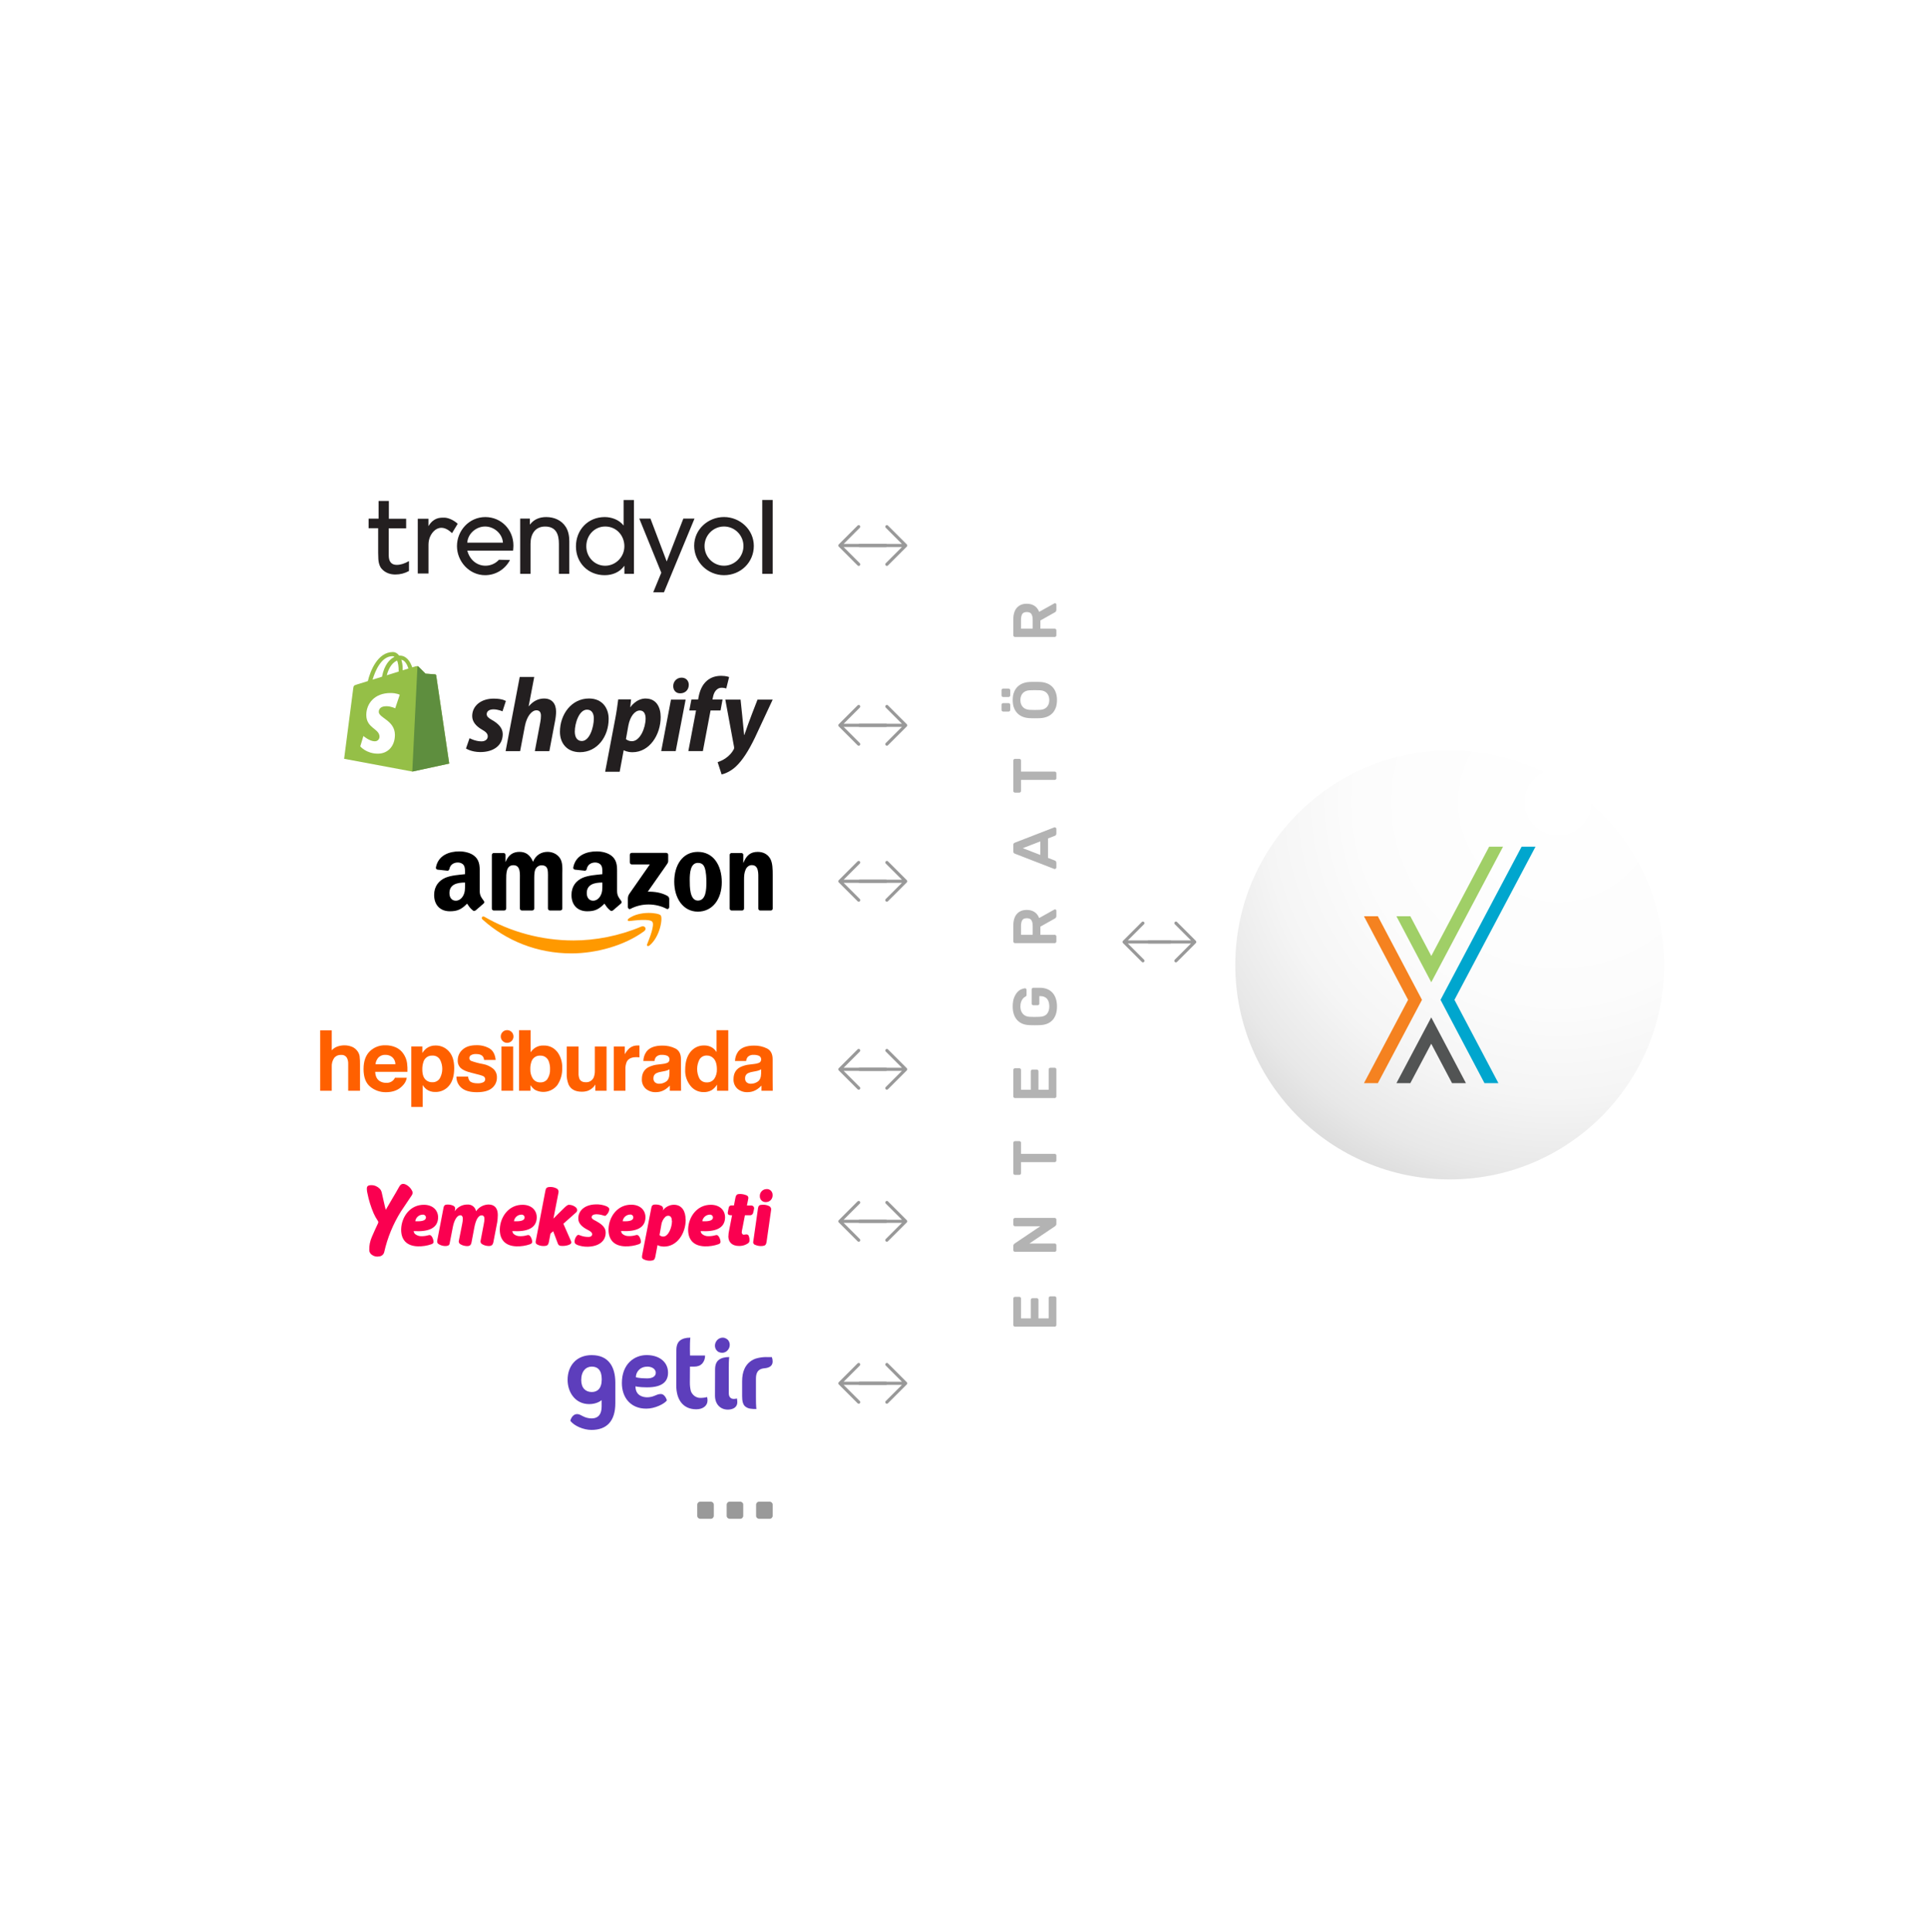 <?xml version="1.0" encoding="UTF-8"?>
<svg xmlns="http://www.w3.org/2000/svg" width="500" height="501" viewBox="0 0 500 501" fill="none">
  <g filter="url(#filter0_d_2611_114)">
    <path d="M250.048 476.148C374.823 476.148 475.973 374.998 475.973 250.223C475.973 125.448 374.823 24.298 250.048 24.298C125.273 24.298 24.123 125.448 24.123 250.223C24.123 374.998 125.273 476.148 250.048 476.148Z" fill="white"></path>
  </g>
  <path d="M375.973 306.571C407.093 306.571 432.321 281.343 432.321 250.223C432.321 219.103 407.093 193.875 375.973 193.875C344.853 193.875 319.625 219.103 319.625 250.223C319.625 281.343 344.853 306.571 375.973 306.571Z" fill="url(#paint0_radial_2611_114)"></path>
  <path d="M375.973 306.571C407.093 306.571 432.321 281.343 432.321 250.223C432.321 219.103 407.093 193.875 375.973 193.875C344.853 193.875 319.625 219.103 319.625 250.223C319.625 281.343 344.853 306.571 375.973 306.571Z" stroke="white" stroke-width="1.46" stroke-miterlimit="10"></path>
  <path d="M133.062 142.791H121.196C121.746 145.016 123.549 146.699 125.901 146.699C127.225 146.699 128.525 146.133 129.394 145.152L132.265 145.215C130.997 147.616 128.589 149.155 125.798 149.155C121.723 149.155 118.509 145.614 118.509 141.611C118.509 137.608 121.659 134.083 125.853 134.083C130.048 134.083 133.15 137.424 133.15 141.459C133.142 141.89 133.11 142.369 133.062 142.791ZM125.805 136.531C123.485 136.531 121.332 138.365 121.18 140.726H130.431C130.287 138.381 128.142 136.531 125.805 136.531ZM144.944 148.796V141.013C144.944 138.589 144.219 136.539 141.364 136.539C138.732 136.539 137.584 138.581 137.584 140.997V148.804H134.904V134.474H137.416V135.997H137.464C138.501 134.625 140 134.083 141.659 134.083C143.7 134.083 145.614 134.888 146.731 136.643C147.416 137.727 147.64 139.043 147.64 140.319V148.804H144.952L144.944 148.796ZM161.93 148.796V146.755H161.882C160.694 148.413 158.804 149.155 156.81 149.155C152.512 149.155 149.362 145.957 149.362 141.691C149.362 137.424 152.472 134.083 156.81 134.083C158.612 134.083 160.526 134.769 161.675 136.228H161.723V129.665H164.402V148.804H161.93V148.796ZM156.962 136.531C154.123 136.531 152.049 138.852 152.049 141.659C152.049 144.466 154.203 146.707 156.938 146.707C159.673 146.707 161.922 144.434 161.922 141.659C161.922 138.884 159.88 136.531 156.954 136.531H156.962ZM172.193 153.581H169.41L171.499 148.509L165.79 134.474H168.684L172.903 145.598L177.217 134.474H180.112L172.193 153.581ZM187.759 149.155C183.541 149.155 180.024 145.766 180.024 141.523C180.024 137.281 183.62 134.075 187.759 134.075C191.898 134.075 195.494 137.329 195.494 141.571C195.494 145.814 192.105 149.155 187.759 149.155ZM187.759 136.531C184.968 136.531 182.711 138.804 182.711 141.603C182.711 144.402 184.96 146.699 187.759 146.699C190.558 146.699 192.807 144.378 192.807 141.579C192.799 138.788 190.542 136.531 187.759 136.531ZM197.679 148.796V129.657H200.383V148.796H197.679ZM98.254 145.973C98.365 146.428 98.517 146.802 98.684 147.089C98.852 147.377 99.083 147.616 99.338 147.855C100.191 148.605 101.268 148.979 102.536 148.979C103.804 148.979 104.984 148.668 106.061 148.07V145.495C104.944 146.148 103.884 146.483 102.879 146.483C101.523 146.483 100.813 145.654 100.813 144.011V136.994H105.327V134.514H100.845V129.912H98.182V134.498H95.598V136.978H98.07V143.341C98.07 144.633 98.134 145.51 98.262 145.965L98.254 145.973ZM114.514 136.874C115.343 136.874 116.26 137.329 117.233 138.246L118.7 135.822C117.512 134.737 116.077 134.235 115.239 134.235H115.048C114.083 134.235 112.472 134.235 111.164 136.356L111.116 136.444V134.514H108.341V148.716H111.124V141.292C111.124 140.104 111.451 139.067 112.121 138.182C112.791 137.313 113.597 136.866 114.514 136.866V136.874Z" fill="#231F20"></path>
  <path d="M173.246 355.957C173.246 353.198 170.997 351.396 167.687 351.396C164.553 351.396 161.276 353.644 161.276 358.652C161.276 362.472 163.596 365.287 167.592 365.287C169.84 365.303 172.329 364.027 172.951 363.15C172.951 363.15 172.52 361.491 171.356 361.491C170.734 361.491 170.287 361.73 169.785 361.93C169.171 362.201 168.509 362.337 167.839 362.344C166.722 362.344 164.801 361.906 164.801 359.498C164.801 359.498 165.71 359.761 167.759 359.761C172.177 359.785 173.246 357.919 173.246 355.957ZM167.823 354.386C169.346 354.386 170.072 355.215 170.072 355.973C170.072 356.866 169.274 357.44 167.823 357.44C165.702 357.44 164.904 357.145 164.904 357.137C164.888 355.877 165.909 354.402 167.823 354.402V354.386Z" fill="#5D3EBC"></path>
  <path d="M181.603 362.496C180.08 362.496 179.298 361.22 179.147 360.662C178.979 359.96 178.9 359.242 178.908 358.517L178.931 354.386H180.04C180.933 354.386 181.611 354.123 182.113 353.597C182.616 353.022 182.879 352.273 182.847 351.507H178.947L178.923 349.681C178.923 349.091 178.923 348.628 178.939 348.27C178.955 347.911 178.963 347.632 178.979 347.416C178.995 347.201 179.019 347.002 179.035 346.874C177.847 346.874 176.962 347.129 176.34 347.632C175.718 348.134 175.407 348.963 175.407 350.136L175.383 359.274C175.383 363.006 177.169 365.455 180.582 365.455C182.265 365.455 183.485 364.545 183.485 363.174C183.485 362.871 183.453 362.576 183.381 362.281C182.807 362.432 182.209 362.504 181.619 362.496H181.603Z" fill="#5D3EBC"></path>
  <path d="M190.247 362.759C189.49 362.759 189.003 362.217 189.003 361.308V354.713C189.003 354.123 189.003 353.66 189.019 353.301C189.035 352.942 189.043 352.663 189.059 352.448C189.075 352.233 189.099 352.033 189.115 351.906C187.911 351.906 187.01 352.161 186.38 352.663C185.75 353.166 185.447 353.995 185.447 355.167L185.423 361.882C185.423 364.282 186.97 365.614 188.915 365.534C190.143 365.478 191.212 364.912 191.212 363.62C191.212 363.293 191.18 362.966 191.116 362.647C190.837 362.727 190.55 362.767 190.255 362.767L190.247 362.759Z" fill="#5D3EBC"></path>
  <path d="M198.756 351.906C198.006 351.906 197.265 351.993 196.531 352.161C194.968 352.488 193.66 353.564 193.038 355.04C192.663 355.869 192.464 356.922 192.464 358.222V361.993C192.464 363.15 192.608 364.234 193.317 364.761C194.075 365.351 194.976 365.383 196.156 365.383C196.14 365.263 196.116 364.928 196.1 364.705C196.085 364.482 196.061 364.21 196.061 363.852C196.061 363.493 196.045 363.022 196.045 362.44V357.6C196.045 356.451 196.228 354.992 198.246 354.816C199.378 354.721 200.375 354.282 200.375 353.062C200.375 352.671 200.303 352.281 200.167 351.914H198.748L198.756 351.906Z" fill="#5D3EBC"></path>
  <path d="M153.493 351.403C149.362 351.403 147.201 354.29 147.201 357.807C147.201 361.052 149.187 364.107 152.799 364.107C154.665 364.107 155.758 363.309 156.029 363.078V364.705C156.029 366.571 155.295 367.815 153.413 367.815C152.648 367.815 151.89 367.623 151.212 367.273C150.654 367.009 150.239 366.698 149.689 366.698C148.293 366.698 147.903 368.429 147.903 368.445C148.955 369.8 151.364 370.805 153.389 370.805C157.376 370.805 159.577 368.493 159.577 363.883V358.493C159.561 354.29 157.695 351.411 153.485 351.411L153.493 351.403ZM153.469 360.973C151.922 360.973 150.734 360 150.734 357.863C150.734 355.582 151.946 354.386 153.469 354.386C154.992 354.386 156.053 355.295 156.053 357.687C156.053 360.127 154.872 360.973 153.469 360.973Z" fill="#5D3EBC"></path>
  <path d="M186.356 350.59C186.635 350.726 186.938 350.797 187.249 350.797C187.982 350.797 188.557 350.455 188.979 349.761C189.155 349.45 189.242 349.107 189.25 348.748C189.25 348.413 189.171 348.086 189.011 347.791C188.852 347.496 188.596 347.257 188.293 347.113C188.03 346.954 187.735 346.874 187.424 346.874C187.073 346.874 186.738 346.978 186.435 347.153C186.116 347.344 185.861 347.616 185.686 347.943C185.51 348.254 185.415 348.596 185.415 348.955C185.415 349.625 185.766 350.255 186.348 350.59H186.356Z" fill="#5D3EBC"></path>
  <path fill-rule="evenodd" clip-rule="evenodd" d="M174.242 316.611C174.242 315.941 174.035 315.263 173.301 315.263C173.03 315.263 172.775 315.367 172.56 315.534C171.954 316.124 171.571 316.906 171.483 317.751L171.037 320.279C171.188 320.423 171.372 320.534 171.579 320.606C171.723 320.646 171.866 320.662 172.01 320.662C173.349 320.662 174.274 318.286 174.274 316.587L174.242 316.619V316.611ZM177.831 316.252C177.831 319.833 175.614 323.262 172.185 323.262C171.818 323.262 171.459 323.206 171.108 323.118C170.917 323.062 170.742 322.991 170.566 322.887H170.518C170.518 322.887 169.968 325.774 169.968 325.798C169.777 326.739 169.514 326.842 168.796 326.914C168.174 326.97 167.544 326.858 166.978 326.587C166.611 326.412 166.396 326.22 166.523 325.55C166.523 325.55 168.9 313.246 168.915 313.206C169.011 312.711 169.171 312.464 169.601 312.376C169.888 312.345 170.175 312.345 170.455 312.376C170.877 312.416 171.292 312.552 171.659 312.775C171.922 312.991 172.034 313.341 171.946 313.668L171.898 313.916C172.201 313.485 172.6 313.126 173.062 312.871C173.581 312.576 174.171 312.416 174.769 312.416C176.898 312.416 177.807 314.179 177.799 316.228H177.831V316.252ZM157.177 315.128C157.52 314.849 157.783 314.466 157.919 314.043C158.086 313.501 158.094 313.214 157.265 312.791C156.364 312.432 155.391 312.265 154.418 312.321C151.659 312.4 149.849 313.955 149.984 316.164C150.048 317.392 151.164 318.278 152.337 318.876C153.23 319.322 153.541 319.617 153.565 320.016C153.589 320.415 153.293 320.758 152.6 320.758C151.858 320.766 151.124 320.63 150.439 320.351C149.952 320.112 149.745 320.247 149.561 320.494C149.266 320.845 149.075 321.276 149.019 321.739C148.971 322.281 149.083 322.536 149.681 322.823C150.558 323.158 151.499 323.317 152.44 323.294C155.295 323.23 157.209 321.818 157.065 319.426C156.994 318.118 155.726 317.257 154.514 316.595C153.772 316.26 153.437 315.981 153.437 315.654C153.437 315.176 153.86 314.912 154.569 314.88C155.136 314.88 155.694 314.96 156.236 315.12L156.388 315.168C156.93 315.343 156.978 315.311 157.201 315.168L157.185 315.152L157.177 315.128ZM194.211 320.55C194.115 320.231 193.796 320.04 193.469 320.104C193.254 320.104 192.807 320.263 192.624 320.104C192.464 319.968 192.368 319.777 192.36 319.561C192.392 319.195 192.456 318.836 192.544 318.477L193.19 315.128H194.665C195 315.072 195.263 314.817 195.327 314.482C195.431 314.115 195.51 313.74 195.574 313.357C195.574 313.15 195.494 312.951 195.343 312.807C195.191 312.664 194.992 312.592 194.793 312.6H193.708C193.708 312.6 194.051 310.909 194.051 310.853C194.107 310.67 194.091 310.479 194.003 310.303C193.915 310.136 193.756 310.008 193.573 309.952C193.038 309.729 192.456 309.617 191.874 309.617C191.172 309.617 190.885 309.785 190.702 310.702L190.343 312.584H189.657C189.338 312.584 189.059 312.807 188.995 313.126C188.947 313.413 188.852 313.82 188.772 314.258C188.724 314.53 188.628 315.088 189.426 315.128H189.849L189.107 318.979C188.971 319.554 188.9 320.144 188.892 320.726C188.955 322.153 189.849 323.102 191.723 323.102C192.345 323.102 192.967 322.967 193.525 322.68C194.266 322.313 194.346 322.137 194.378 321.595C194.394 321.228 194.33 320.861 194.195 320.526L194.211 320.55ZM199.474 312.759C198.955 312.504 198.373 312.384 197.799 312.408C196.906 312.408 196.723 312.64 196.587 313.262L195.359 321.89C195.295 322.089 195.319 322.305 195.423 322.48C195.526 322.656 195.694 322.791 195.893 322.831C196.475 323.078 197.105 323.174 197.735 323.102C198.365 323.022 198.676 322.911 198.812 321.962L199.968 313.836C200.08 313.397 199.864 312.943 199.458 312.751L199.474 312.759ZM106.818 309.912C107.065 309.546 107.065 309.067 106.818 308.7C106.499 308.094 106.013 307.6 105.415 307.257C104.617 306.834 104.011 306.874 103.525 307.743C102.967 308.772 102.345 309.801 101.738 310.829L100.048 313.724C99.928 313.429 99.306 310.59 98.995 309.235C98.915 308.884 98.748 308.557 98.509 308.286C97.943 307.695 97.169 307.345 96.356 307.329C95.351 307.329 95.08 307.632 95.144 308.477C95.144 308.788 95.215 309.091 95.279 309.394C95.63 311.188 96.172 312.943 96.898 314.633C97.201 315.311 97.56 315.965 97.983 316.579C98.126 316.754 98.15 317.002 98.038 317.209C97.512 318.373 96.922 319.554 96.435 320.758C95.957 321.842 95.726 323.022 95.766 324.203C95.781 324.665 96.013 325.088 96.388 325.359C96.938 325.79 97.64 325.957 98.325 325.813C98.955 325.766 99.49 325.311 99.641 324.697C100.478 320.973 101.938 317.408 103.963 314.171C104.984 312.664 105.893 311.316 106.826 309.904L106.818 309.912ZM198.74 308.349C198.262 308.365 197.815 308.581 197.496 308.939C197.177 309.29 197.018 309.761 197.049 310.239C197.049 310.654 197.217 311.045 197.52 311.324C197.815 311.603 198.222 311.746 198.628 311.723C199.123 311.723 199.593 311.523 199.92 311.156C200.247 310.79 200.407 310.311 200.367 309.817C200.359 309.394 200.175 309.003 199.872 308.716C199.561 308.437 199.147 308.302 198.732 308.349H198.74ZM126.738 312.345C125.423 312.361 124.195 313.022 123.453 314.107C123.278 313.038 122.321 312.281 121.236 312.361C119.904 312.337 118.652 312.998 117.919 314.107C117.919 314.107 117.99 313.756 118.014 313.644C118.118 313.27 117.959 312.879 117.616 312.695C117.153 312.472 116.651 312.361 116.14 312.361C115.598 312.361 115.175 312.408 115.024 313.166L113.413 321.563C113.309 322.113 113.413 322.305 113.62 322.52C114.083 322.847 114.625 323.046 115.183 323.102C115.813 323.174 116.483 323.054 116.587 322.552L117.424 318.246C117.807 316.236 118.612 315.136 119.378 315.136C119.833 315.136 120.024 315.51 120.024 316.069C120.016 316.491 119.96 316.906 119.872 317.321L119.019 321.635C118.892 321.97 119.003 322.353 119.29 322.576C119.761 322.887 120.303 323.07 120.861 323.118C121.738 323.198 122.121 322.975 122.281 322.169L123.022 318.262C123.413 316.236 124.099 315.152 124.888 315.152C125.367 315.152 125.63 315.502 125.63 316.013C125.622 316.451 125.574 316.898 125.478 317.329L124.665 321.595C124.538 321.938 124.633 322.321 124.912 322.552C125.391 322.871 125.949 323.062 126.531 323.102C127.305 323.166 127.783 322.975 127.951 322.113L128.947 316.946C129.043 316.316 129.091 315.686 129.099 315.048C129.099 313.445 128.357 312.345 126.691 312.345H126.723H126.738ZM182.129 316.683C184.043 316.786 184.88 316.435 184.896 315.718C184.896 315.311 184.569 314.976 184.163 314.976C184.131 314.976 184.107 314.976 184.075 314.976C183.086 314.992 182.257 315.734 182.129 316.715V316.683ZM186.858 321.906C186.858 322.217 186.858 322.448 186.316 322.648C185.183 323.046 183.987 323.23 182.783 323.198C179.833 323.11 178.397 321.428 178.461 318.716C178.565 315.566 180.774 312.305 184.538 312.424C186.667 312.496 188.078 313.836 188.038 315.782C187.951 318.493 185.574 319.474 181.707 319.242C181.73 319.522 181.85 319.777 182.049 319.984C182.52 320.383 183.118 320.59 183.732 320.566C184.33 320.566 184.92 320.495 185.494 320.327C185.973 320.183 186.132 320.287 186.419 320.678C186.667 321.061 186.81 321.491 186.858 321.938V321.906ZM107.695 316.683C109.609 316.786 110.447 316.435 110.463 315.718C110.463 315.311 110.136 314.976 109.729 314.976C109.697 314.976 109.673 314.976 109.641 314.976C108.66 314.984 107.831 315.71 107.695 316.683ZM112.432 321.906C112.432 322.217 112.432 322.448 111.89 322.648C110.758 323.046 109.561 323.23 108.357 323.198C105.407 323.11 103.963 321.428 104.035 318.716C104.139 315.566 106.348 312.305 110.112 312.424C112.241 312.496 113.652 313.836 113.612 315.782C113.525 318.493 111.156 319.474 107.281 319.242C107.313 319.522 107.424 319.777 107.616 319.984C108.094 320.375 108.692 320.582 109.306 320.566C109.904 320.566 110.494 320.495 111.069 320.327C111.547 320.183 111.707 320.287 112.002 320.678C112.233 321.053 112.376 321.475 112.424 321.914L112.432 321.906ZM133.286 316.683C135.199 316.786 136.037 316.435 136.053 315.718C136.053 315.311 135.726 314.976 135.319 314.976C135.287 314.976 135.263 314.976 135.231 314.976C134.25 314.984 133.421 315.71 133.286 316.683ZM138.022 321.906C138.022 322.217 137.982 322.448 137.48 322.648C136.348 323.046 135.152 323.23 133.947 323.198C130.997 323.11 129.553 321.428 129.617 318.708C129.729 315.558 131.938 312.305 135.702 312.424C137.831 312.496 139.242 313.836 139.195 315.782C139.115 318.493 136.738 319.474 132.871 319.242C132.903 319.522 133.014 319.777 133.206 319.984C133.676 320.383 134.274 320.582 134.888 320.558C135.486 320.574 136.077 320.495 136.651 320.327C137.137 320.183 137.297 320.287 137.584 320.678C137.823 321.053 137.967 321.475 138.014 321.914L138.022 321.906ZM161.475 316.683C163.389 316.786 164.227 316.435 164.242 315.718C164.25 315.502 164.163 315.287 164.003 315.144C163.844 315 163.636 314.928 163.421 314.952C162.432 314.968 161.603 315.71 161.475 316.691V316.683ZM166.212 321.906C166.212 322.217 166.212 322.448 165.67 322.648C164.538 323.046 163.341 323.23 162.137 323.198C159.187 323.11 157.751 321.428 157.815 318.708C157.911 315.542 160.128 312.281 163.892 312.4C166.021 312.472 167.432 313.812 167.392 315.758C167.305 318.469 164.936 319.45 161.061 319.219C161.093 319.498 161.204 319.753 161.396 319.96C161.866 320.359 162.472 320.558 163.086 320.534C163.684 320.55 164.274 320.471 164.849 320.303C165.335 320.16 165.486 320.263 165.782 320.654C166.021 321.037 166.164 321.467 166.204 321.906H166.212ZM146.101 317.337C146.101 317.337 147.839 321.268 148.07 321.81C148.301 322.353 148.07 322.616 147.464 322.839C146.786 323.07 146.069 323.15 145.359 323.062C145.048 323.022 144.785 322.815 144.681 322.512L143.461 319.274L142.767 319.888L142.345 322.057C142.169 322.943 141.85 323.054 141.188 323.11C140.59 323.15 139.992 323.038 139.45 322.783C139.019 322.576 138.796 322.345 138.979 321.627L141.419 308.884C141.571 308.11 141.691 307.799 142.791 307.799C143.389 307.799 143.971 307.967 144.482 308.262C144.801 308.509 144.936 308.932 144.825 309.314C144.506 310.941 143.525 316.005 143.525 316.005C143.525 316.005 145.973 313.541 146.443 313.11C146.914 312.68 147.217 312.432 147.52 312.424C148.126 312.424 148.708 312.616 149.195 312.975C149.761 313.413 149.841 313.987 149.418 314.386L146.101 317.337Z" fill="#FA0050"></path>
  <path d="M91.268 271.436C91.834 271.675 92.329 272.066 92.688 272.56C92.983 272.951 93.182 273.405 93.262 273.884C93.349 274.618 93.381 275.359 93.365 276.101V282.847H90.303V275.862C90.327 275.343 90.215 274.833 89.992 274.362C89.689 273.804 89.075 273.493 88.445 273.565C87.751 273.525 87.081 273.82 86.651 274.362C86.204 275.032 85.989 275.83 86.037 276.635V282.855H83.038V267.193H86.037V272.361C86.419 271.938 86.89 271.611 87.424 271.412C88.038 271.181 88.684 271.069 89.338 271.077C90 271.069 90.654 271.197 91.26 271.444L91.268 271.436Z" fill="#FF6000"></path>
  <path d="M102.664 271.603C103.469 271.97 104.163 272.56 104.649 273.302C105.128 274.011 105.447 274.825 105.566 275.67C105.662 276.428 105.694 277.185 105.662 277.943H97.305C97.353 279.091 97.751 279.905 98.501 280.367C99.003 280.662 99.577 280.814 100.152 280.798C101.108 280.869 102.018 280.351 102.432 279.482H105.494C105.359 280.271 104.968 281.005 104.386 281.555C103.357 282.672 101.922 283.23 100.072 283.23C98.597 283.246 97.169 282.751 96.029 281.818C94.865 280.877 94.282 279.346 94.282 277.225C94.282 275.239 94.809 273.716 95.861 272.656C96.954 271.579 98.437 271.005 99.96 271.061C100.885 271.045 101.81 271.228 102.656 271.603H102.664ZM98.174 274.195C97.727 274.689 97.448 275.311 97.376 275.973H102.544C102.544 275.287 102.249 274.625 101.746 274.163C101.252 273.74 100.614 273.525 99.968 273.541C99.306 273.501 98.66 273.74 98.174 274.195Z" fill="#FF6000"></path>
  <path d="M116.388 272.608C117.321 273.597 117.791 275.048 117.791 276.962C117.791 278.98 117.337 280.527 116.419 281.579C115.542 282.624 114.242 283.206 112.887 283.166C112.065 283.198 111.268 282.959 110.598 282.48C110.215 282.169 109.88 281.795 109.625 281.372V287.05H106.659V271.364H109.53V273.062C109.809 272.616 110.159 272.217 110.566 271.882C111.252 271.364 112.097 271.093 112.959 271.117C114.258 271.093 115.51 271.635 116.388 272.6V272.608ZM114.091 274.761C113.676 274.075 112.911 273.676 112.105 273.74C111.085 273.684 110.159 274.322 109.841 275.287C109.609 275.957 109.498 276.659 109.522 277.369C109.522 278.7 109.88 279.641 110.598 280.176C111.037 280.495 111.563 280.662 112.105 280.646C112.871 280.686 113.604 280.319 114.035 279.681C114.904 278.158 114.92 276.3 114.091 274.753V274.761Z" fill="#FF6000"></path>
  <path d="M121.404 279.187C121.42 279.601 121.563 280 121.818 280.327C122.193 280.726 122.887 280.925 123.892 280.925C124.378 280.949 124.857 280.853 125.303 280.662C125.75 280.462 125.949 279.944 125.75 279.498C125.678 279.33 125.558 279.195 125.407 279.107C125.128 278.931 124.083 278.628 122.265 278.198C120.957 277.879 120.04 277.472 119.506 276.986C118.947 276.451 118.652 275.694 118.708 274.92C118.708 273.868 119.163 272.871 119.96 272.185C120.798 271.427 121.97 271.045 123.477 271.045C124.705 270.989 125.917 271.292 126.986 271.898C127.887 272.472 128.405 273.461 128.541 274.864H125.542C125.518 274.537 125.407 274.218 125.215 273.947C124.888 273.541 124.322 273.333 123.525 273.333C123.038 273.293 122.552 273.397 122.129 273.636C121.882 273.788 121.723 274.059 121.715 274.354C121.699 274.673 121.874 274.968 122.161 275.104C123.182 275.47 124.227 275.75 125.295 275.933C126.284 276.116 127.217 276.555 127.983 277.209C128.565 277.775 128.892 278.557 128.868 279.37C128.9 280.447 128.429 281.475 127.6 282.153C126.755 282.871 125.447 283.23 123.668 283.23C121.866 283.23 120.526 282.847 119.665 282.089C118.82 281.364 118.341 280.295 118.373 279.179H121.412L121.404 279.187Z" fill="#FF6000"></path>
  <path d="M130.048 271.372H133.086V282.847H130.048V271.372Z" fill="#FF6000"></path>
  <path d="M144.514 272.751C145.415 273.964 145.869 275.455 145.797 276.962C145.861 278.533 145.415 280.088 144.53 281.396C143.134 283.166 140.662 283.668 138.692 282.584C138.254 282.265 137.871 281.858 137.568 281.404V282.847H134.609V267.153H137.608V272.871C137.943 272.385 138.373 271.97 138.868 271.651C139.498 271.276 140.215 271.093 140.941 271.125C142.321 271.061 143.652 271.667 144.506 272.759L144.514 272.751ZM142.002 279.745C142.464 279.011 142.687 278.15 142.648 277.281C142.671 276.595 142.56 275.909 142.329 275.263C142.01 274.314 141.1 273.692 140.104 273.748C139.107 273.684 138.182 274.29 137.847 275.231C137.616 275.885 137.504 276.579 137.528 277.273C137.496 278.134 137.727 278.987 138.19 279.713C138.644 280.367 139.402 280.734 140.199 280.678C140.925 280.702 141.611 280.351 142.018 279.745H142.002Z" fill="#FF6000"></path>
  <path d="M150.04 271.372V278.285C150.016 278.788 150.096 279.29 150.271 279.761C150.542 280.343 151.077 280.638 151.874 280.638C152.767 280.718 153.605 280.215 153.971 279.394C154.187 278.828 154.282 278.222 154.266 277.616V271.372H157.305V282.847H154.386V281.228C154.386 281.228 154.29 281.372 154.179 281.547C154.067 281.722 153.931 281.874 153.78 282.01C153.389 282.384 152.927 282.679 152.424 282.871C151.93 283.03 151.412 283.11 150.885 283.102C149.187 283.102 148.046 282.488 147.464 281.268C147.089 280.319 146.914 279.306 146.97 278.293V271.38H150.048L150.04 271.372Z" fill="#FF6000"></path>
  <path d="M165.582 271.109C165.582 271.109 165.71 271.117 165.837 271.125V274.195C165.646 274.171 165.478 274.163 165.335 274.155C165.191 274.155 165.072 274.147 164.976 274.147C163.772 274.147 162.959 274.538 162.544 275.327C162.273 275.973 162.153 276.675 162.193 277.369V282.855H159.171V271.38H162.033V273.381C162.352 272.799 162.759 272.273 163.246 271.81C163.868 271.316 164.641 271.069 165.439 271.109C165.494 271.109 165.542 271.109 165.582 271.109Z" fill="#FF6000"></path>
  <path d="M184.514 271.555C185.056 271.858 185.502 272.297 185.829 272.823V267.153H188.868V282.847H185.949V281.26C185.59 281.866 185.088 282.377 184.49 282.743C183.86 283.07 183.158 283.23 182.448 283.206C181.132 283.214 179.88 282.616 179.067 281.579C178.118 280.399 177.632 278.916 177.695 277.408C177.695 275.455 178.15 273.908 179.051 272.791C179.92 271.683 181.26 271.053 182.671 271.109C183.317 271.101 183.955 271.252 184.53 271.563L184.514 271.555ZM185.255 279.729C185.726 279.003 185.957 278.142 185.917 277.281C185.917 275.877 185.566 274.873 184.856 274.275C184.434 273.916 183.9 273.716 183.341 273.724C182.56 273.676 181.818 274.059 181.411 274.721C180.59 276.292 180.59 278.166 181.419 279.729C181.834 280.367 182.56 280.726 183.317 280.678C184.083 280.718 184.817 280.359 185.255 279.729Z" fill="#FF6000"></path>
  <path d="M173.7 282.855C173.7 282.855 173.724 281.771 173.7 281.515C173.278 281.97 172.799 282.353 172.265 282.664C171.595 283.039 170.837 283.23 170.064 283.222C169.123 283.254 168.198 282.943 167.48 282.337C166.778 281.699 166.404 280.774 166.459 279.825C166.459 278.421 167.01 277.401 168.102 276.771C168.932 276.364 169.825 276.109 170.75 276.037L171.778 275.909C172.185 275.878 172.592 275.79 172.975 275.646C173.349 275.535 173.613 275.192 173.621 274.793C173.66 274.402 173.469 274.019 173.126 273.82C172.672 273.613 172.169 273.525 171.675 273.549C171.117 273.493 170.558 273.685 170.152 274.075C169.92 274.378 169.769 274.745 169.729 275.128H166.842C166.866 274.235 167.161 273.374 167.688 272.656C168.485 271.651 169.849 271.141 171.778 271.141C172.943 271.117 174.091 271.372 175.136 271.882C176.117 272.377 176.603 273.318 176.603 274.697V279.945C176.603 280.311 176.603 282.337 176.627 282.855H173.716H173.7ZM173.605 277.289C173.421 277.401 173.23 277.504 173.022 277.576C172.759 277.664 172.488 277.736 172.217 277.783L171.539 277.911C171.061 277.975 170.598 278.11 170.168 278.318C169.705 278.573 169.434 279.067 169.458 279.586C169.418 280 169.577 280.415 169.888 280.694C170.191 280.925 170.558 281.045 170.941 281.037C171.587 281.037 172.217 280.838 172.751 280.471C173.302 280.096 173.589 279.402 173.613 278.405V277.289H173.605Z" fill="#FF6000"></path>
  <path d="M197.472 282.855C197.472 282.855 197.496 281.771 197.472 281.515C197.049 281.97 196.571 282.353 196.037 282.664C195.367 283.039 194.609 283.23 193.836 283.222C192.895 283.254 191.97 282.943 191.252 282.337C190.55 281.691 190.175 280.774 190.231 279.825C190.231 278.421 190.782 277.401 191.874 276.771C192.703 276.364 193.597 276.109 194.522 276.037L195.55 275.909C195.957 275.878 196.364 275.79 196.746 275.646C197.121 275.535 197.384 275.192 197.392 274.793C197.432 274.402 197.241 274.019 196.898 273.82C196.443 273.613 195.941 273.525 195.447 273.549C194.888 273.493 194.33 273.685 193.923 274.075C193.692 274.378 193.541 274.745 193.501 275.128H190.614C190.638 274.235 190.933 273.374 191.459 272.656C192.257 271.651 193.62 271.141 195.55 271.141C196.715 271.117 197.863 271.372 198.908 271.882C199.888 272.377 200.375 273.318 200.375 274.697V279.945C200.375 280.311 200.375 282.337 200.399 282.855H197.488H197.472ZM197.376 277.289C197.193 277.401 197.002 277.504 196.794 277.576C196.531 277.664 196.26 277.736 195.989 277.783L195.311 277.911C194.833 277.975 194.37 278.11 193.939 278.318C193.477 278.573 193.206 279.067 193.23 279.586C193.19 280 193.349 280.415 193.66 280.694C193.963 280.925 194.33 281.045 194.713 281.037C195.359 281.037 195.989 280.838 196.523 280.471C197.073 280.096 197.36 279.402 197.384 278.405V277.289H197.376Z" fill="#FF6000"></path>
  <path d="M131.515 270.431C132.427 270.431 133.166 269.692 133.166 268.78C133.166 267.868 132.427 267.129 131.515 267.129C130.604 267.129 129.865 267.868 129.865 268.78C129.865 269.692 130.604 270.431 131.515 270.431Z" fill="#FF6000"></path>
  <path d="M113.118 175.128C113.094 174.968 112.959 174.888 112.847 174.872C112.735 174.865 110.351 174.689 110.351 174.689C110.351 174.689 108.692 173.046 108.517 172.863C108.333 172.68 107.982 172.735 107.839 172.775C107.815 172.775 107.48 172.887 106.914 173.062C106.364 171.475 105.383 170.008 103.668 170.008C103.62 170.008 103.573 170.008 103.525 170.008C103.038 169.362 102.432 169.083 101.906 169.083C97.911 169.083 95.997 174.083 95.399 176.619C93.844 177.097 92.743 177.44 92.6 177.488C91.731 177.759 91.707 177.791 91.595 178.605C91.507 179.227 89.242 196.77 89.242 196.77L106.922 200.08L116.499 198.006C116.499 198.006 113.134 175.271 113.118 175.112V175.128ZM105.933 173.365C105.486 173.501 104.984 173.66 104.434 173.828C104.434 173.724 104.434 173.62 104.434 173.509C104.434 172.52 104.298 171.723 104.075 171.093C104.96 171.204 105.55 172.209 105.925 173.365H105.933ZM102.982 171.284C103.23 171.898 103.389 172.783 103.389 173.979C103.389 174.043 103.389 174.099 103.389 174.155C102.416 174.458 101.356 174.785 100.303 175.112C100.901 172.815 102.01 171.707 102.99 171.292L102.982 171.284ZM101.794 170.16C101.97 170.16 102.137 170.215 102.305 170.335C101.021 170.941 99.649 172.456 99.067 175.487C98.222 175.75 97.392 176.005 96.627 176.244C97.305 173.931 98.915 170.16 101.794 170.16Z" fill="#95BF47"></path>
  <path d="M112.847 174.872C112.735 174.864 110.351 174.689 110.351 174.689C110.351 174.689 108.692 173.046 108.517 172.863C108.453 172.791 108.357 172.759 108.262 172.743L106.922 200.088L116.499 198.014C116.499 198.014 113.134 175.279 113.118 175.12C113.094 174.96 112.959 174.88 112.847 174.864V174.872Z" fill="#5E8E3E"></path>
  <path d="M103.668 180.167L102.488 183.684C102.488 183.684 101.451 183.134 100.183 183.134C98.325 183.134 98.23 184.298 98.23 184.593C98.23 186.196 102.416 186.81 102.416 190.574C102.416 193.533 100.542 195.439 98.014 195.439C94.976 195.439 93.429 193.549 93.429 193.549L94.243 190.861C94.243 190.861 95.837 192.233 97.185 192.233C98.062 192.233 98.421 191.539 98.421 191.037C98.421 188.939 94.992 188.852 94.992 185.407C94.992 182.512 97.073 179.713 101.268 179.713C102.887 179.713 103.684 180.175 103.684 180.175L103.668 180.167Z" fill="white"></path>
  <path d="M127.664 186.754C126.707 186.236 126.22 185.797 126.22 185.199C126.22 184.434 126.906 183.947 127.967 183.947C129.211 183.947 130.311 184.466 130.311 184.466L131.188 181.794C131.188 181.794 130.383 181.164 128.022 181.164C124.737 181.164 122.456 183.046 122.456 185.694C122.456 187.193 123.517 188.341 124.936 189.162C126.085 189.816 126.491 190.279 126.491 190.965C126.491 191.651 125.917 192.249 124.857 192.249C123.27 192.249 121.77 191.427 121.77 191.427L120.845 194.099C120.845 194.099 122.233 195.024 124.561 195.024C127.943 195.024 130.375 193.357 130.375 190.359C130.375 188.748 129.147 187.599 127.672 186.754H127.664Z" fill="#231F20"></path>
  <path d="M141.148 181.133C139.482 181.133 138.174 181.922 137.161 183.126L137.105 183.102L138.549 175.542H134.785L131.124 194.785H134.888L136.14 188.206C136.635 185.726 137.911 184.195 139.115 184.195C139.96 184.195 140.287 184.769 140.287 185.59C140.287 186.109 140.231 186.739 140.12 187.257L138.7 194.793H142.464L143.939 187.01C144.107 186.188 144.211 185.208 144.211 184.554C144.211 182.424 143.094 181.141 141.124 181.141L141.148 181.133Z" fill="#231F20"></path>
  <path d="M152.751 181.132C148.222 181.132 145.215 185.223 145.215 189.785C145.215 192.703 147.018 195.056 150.399 195.056C154.849 195.056 157.847 191.069 157.847 186.403C157.847 183.7 156.26 181.132 152.743 181.132H152.751ZM150.893 192.161C149.609 192.161 149.067 191.069 149.067 189.705C149.067 187.552 150.183 184.027 152.233 184.027C153.573 184.027 154.003 185.175 154.003 186.292C154.003 188.612 152.887 192.161 150.893 192.161Z" fill="#231F20"></path>
  <path d="M167.488 181.132C164.944 181.132 163.501 183.373 163.501 183.373H163.445L163.66 181.356H160.327C160.159 182.719 159.864 184.793 159.561 186.348L156.938 200.136H160.702L161.738 194.569H161.818C161.818 194.569 162.592 195.064 164.027 195.064C168.453 195.064 171.34 190.534 171.34 185.949C171.34 183.413 170.223 181.148 167.464 181.148L167.488 181.132ZM163.884 192.209C162.903 192.209 162.328 191.667 162.328 191.667L162.958 188.142C163.397 185.797 164.625 184.242 165.933 184.242C167.081 184.242 167.432 185.303 167.432 186.316C167.432 188.748 165.989 192.209 163.884 192.209Z" fill="#231F20"></path>
  <path d="M176.746 175.726C175.542 175.726 174.593 176.683 174.593 177.911C174.593 179.027 175.303 179.793 176.364 179.793H176.419C177.592 179.793 178.604 179.003 178.628 177.608C178.628 176.515 177.895 175.726 176.746 175.726Z" fill="#231F20"></path>
  <path d="M171.475 194.777H175.239L177.807 181.427H174.011L171.475 194.777Z" fill="#231F20"></path>
  <path d="M187.392 181.404H184.769L184.904 180.774C185.12 179.49 185.885 178.341 187.145 178.341C187.815 178.341 188.349 178.533 188.349 178.533L189.083 175.582C189.083 175.582 188.429 175.255 187.033 175.255C185.638 175.255 184.362 175.638 183.349 176.507C182.065 177.6 181.467 179.179 181.164 180.766L181.053 181.396H179.306L178.764 184.235H180.51L178.517 194.769H182.281L184.274 184.235H186.866L187.384 181.396L187.392 181.404Z" fill="#231F20"></path>
  <path d="M196.451 181.427C196.451 181.427 194.099 187.36 193.038 190.598H192.982C192.911 189.553 192.057 181.427 192.057 181.427H188.102L190.367 193.684C190.423 193.955 190.391 194.123 190.287 194.314C189.848 195.159 189.115 195.981 188.238 196.579C187.528 197.097 186.738 197.424 186.108 197.639L187.145 200.837C187.911 200.67 189.49 200.048 190.829 198.788C192.552 197.177 194.131 194.697 195.773 191.308L200.383 181.427H196.451Z" fill="#231F20"></path>
  <path fill-rule="evenodd" clip-rule="evenodd" d="M167.057 241.467C161.954 245.231 154.561 247.233 148.19 247.233C139.266 247.233 131.228 243.932 125.144 238.445C124.665 238.015 125.096 237.424 125.67 237.759C132.233 241.579 140.343 243.876 148.724 243.876C154.378 243.876 160.59 242.704 166.308 240.279C167.169 239.912 167.895 240.845 167.049 241.467H167.057Z" fill="#FF9900"></path>
  <path fill-rule="evenodd" clip-rule="evenodd" d="M169.179 239.043C168.525 238.206 164.864 238.644 163.222 238.844C162.727 238.9 162.648 238.469 163.094 238.15C166.013 236.101 170.797 236.691 171.356 237.376C171.914 238.07 171.212 242.863 168.469 245.152C168.046 245.502 167.648 245.319 167.831 244.849C168.445 243.309 169.825 239.864 169.171 239.035L169.179 239.043Z" fill="#FF9900"></path>
  <path fill-rule="evenodd" clip-rule="evenodd" d="M163.333 223.66V221.666C163.333 221.363 163.565 221.164 163.836 221.164H172.767C173.054 221.164 173.285 221.371 173.285 221.666V223.373C173.285 223.66 173.038 224.035 172.616 224.625L167.99 231.228C169.705 231.188 171.523 231.443 173.086 232.32C173.437 232.52 173.533 232.815 173.557 233.102V235.231C173.557 235.526 173.238 235.861 172.903 235.686C170.152 234.242 166.507 234.091 163.469 235.702C163.158 235.869 162.831 235.534 162.831 235.239V233.221C162.831 232.895 162.831 232.344 163.166 231.85L168.525 224.162H163.86C163.573 224.162 163.349 223.955 163.341 223.66H163.333Z" fill="black"></path>
  <path fill-rule="evenodd" clip-rule="evenodd" d="M130.758 236.109H128.038C127.783 236.093 127.576 235.901 127.552 235.646V221.699C127.552 221.42 127.791 221.196 128.078 221.196H130.606C130.869 221.212 131.085 221.412 131.101 221.667V223.485H131.148C131.81 221.723 133.054 220.901 134.721 220.901C136.388 220.901 137.488 221.723 138.246 223.485C138.908 221.723 140.399 220.901 142.002 220.901C143.142 220.901 144.386 221.372 145.144 222.424C146.005 223.597 145.829 225.303 145.829 226.794V235.598C145.829 235.877 145.59 236.101 145.303 236.101H142.592C142.321 236.085 142.105 235.869 142.105 235.598V228.206C142.105 227.616 142.153 226.149 142.026 225.59C141.826 224.649 141.212 224.386 140.431 224.386C139.769 224.386 139.083 224.825 138.804 225.535C138.525 226.236 138.549 227.417 138.549 228.206V235.598C138.549 235.877 138.317 236.101 138.022 236.101H135.311C135.04 236.085 134.825 235.869 134.825 235.598V228.206C134.825 226.651 135.072 224.362 133.15 224.362C131.228 224.362 131.276 226.595 131.276 228.206V235.598C131.276 235.877 131.037 236.101 130.75 236.101L130.758 236.109Z" fill="black"></path>
  <path fill-rule="evenodd" clip-rule="evenodd" d="M180.973 220.909C185.008 220.909 187.185 224.37 187.185 228.772C187.185 233.174 184.777 236.404 180.973 236.404C177.169 236.404 174.856 232.943 174.856 228.628C174.856 224.314 177.041 220.909 180.973 220.909ZM181.005 223.756C179.003 223.756 178.876 226.483 178.876 228.19C178.876 229.896 178.852 233.533 180.981 233.533C183.11 233.533 183.19 230.598 183.19 228.812C183.19 227.64 183.142 226.228 182.783 225.112C182.48 224.147 181.866 223.764 181.005 223.764V223.756Z" fill="black"></path>
  <path fill-rule="evenodd" clip-rule="evenodd" d="M192.424 236.109H189.721C189.45 236.093 189.234 235.877 189.234 235.606V221.651C189.25 221.396 189.482 221.196 189.753 221.196H192.273C192.512 221.204 192.703 221.372 192.759 221.587V223.724H192.807C193.565 221.818 194.633 220.909 196.507 220.909C197.727 220.909 198.916 221.348 199.681 222.552C200.391 223.668 200.391 225.542 200.391 226.898V235.67C200.359 235.917 200.136 236.109 199.872 236.109H197.145C196.89 236.093 196.691 235.909 196.659 235.67V228.094C196.659 226.571 196.834 224.338 194.96 224.338C194.298 224.338 193.692 224.777 193.389 225.455C193.006 226.308 192.959 227.153 192.959 228.094V235.606C192.959 235.885 192.719 236.109 192.432 236.109H192.424Z" fill="black"></path>
  <path fill-rule="evenodd" clip-rule="evenodd" d="M156.212 229.45C156.212 230.51 156.236 231.387 155.702 232.328C155.271 233.094 154.585 233.564 153.82 233.564C152.775 233.564 152.169 232.767 152.169 231.595C152.169 229.282 154.242 228.859 156.212 228.859V229.45ZM158.955 236.076C158.772 236.236 158.517 236.252 158.309 236.14C157.408 235.391 157.249 235.04 156.754 234.33C155.263 235.853 154.203 236.308 152.273 236.308C149.984 236.308 148.206 234.896 148.206 232.073C148.206 229.864 149.402 228.365 151.101 227.631C152.576 226.985 154.633 226.866 156.212 226.69V226.339C156.212 225.694 156.26 224.928 155.885 224.37C155.558 223.867 154.92 223.66 154.362 223.66C153.325 223.66 152.408 224.194 152.177 225.295C152.129 225.542 151.954 225.781 151.707 225.797L149.075 225.51C148.852 225.462 148.605 225.279 148.668 224.944C149.274 221.746 152.161 220.781 154.745 220.781C156.069 220.781 157.799 221.132 158.836 222.137C160.16 223.373 160.032 225.016 160.032 226.81V231.044C160.032 232.32 160.558 232.879 161.061 233.564C161.236 233.812 161.276 234.107 161.053 234.282C160.494 234.745 159.514 235.606 158.971 236.084L158.955 236.076Z" fill="black"></path>
  <path fill-rule="evenodd" clip-rule="evenodd" d="M120.598 229.45C120.598 230.51 120.622 231.387 120.088 232.328C119.657 233.094 118.971 233.564 118.206 233.564C117.161 233.564 116.555 232.767 116.555 231.595C116.555 229.282 118.628 228.859 120.598 228.859V229.45ZM123.333 236.076C123.15 236.236 122.895 236.252 122.687 236.14C121.786 235.391 121.627 235.04 121.132 234.33C119.641 235.853 118.581 236.308 116.651 236.308C114.362 236.308 112.584 234.896 112.584 232.073C112.584 229.864 113.78 228.365 115.478 227.631C116.954 226.985 119.011 226.866 120.59 226.69V226.339C120.59 225.694 120.638 224.928 120.263 224.37C119.936 223.867 119.298 223.66 118.74 223.66C117.703 223.66 116.778 224.194 116.555 225.295C116.507 225.542 116.332 225.781 116.085 225.797L113.453 225.51C113.23 225.462 112.982 225.279 113.046 224.944C113.652 221.746 116.539 220.781 119.123 220.781C120.447 220.781 122.177 221.132 123.214 222.137C124.537 223.373 124.41 225.016 124.41 226.81V231.044C124.41 232.32 124.936 232.879 125.439 233.564C125.614 233.812 125.654 234.107 125.431 234.282C124.872 234.745 123.892 235.606 123.349 236.084L123.333 236.076Z" fill="black"></path>
  <g filter="url(#filter1_d_2611_114)">
    <path d="M282.871 66.81C282.871 58.002 275.73 50.861 266.922 50.861C258.113 50.861 250.973 58.002 250.973 66.81V433.637C250.973 442.445 258.113 449.585 266.922 449.585C275.73 449.585 282.871 442.445 282.871 433.637V66.81Z" fill="white"></path>
  </g>
  <path d="M271.962 336.595C271.962 336.475 272.002 336.379 272.089 336.292C272.177 336.204 272.273 336.164 272.392 336.164H273.525C273.644 336.164 273.74 336.204 273.828 336.292C273.915 336.379 273.955 336.475 273.955 336.595V343.596C273.955 343.716 273.915 343.812 273.828 343.899C273.74 343.987 273.644 344.027 273.525 344.027H263.222C263.102 344.027 263.006 343.987 262.919 343.899C262.831 343.812 262.791 343.716 262.791 343.596V336.722C262.791 336.603 262.831 336.507 262.919 336.419C263.006 336.332 263.102 336.292 263.222 336.292H264.354C264.474 336.292 264.569 336.332 264.657 336.419C264.745 336.507 264.785 336.603 264.785 336.722V341.874H267.321V337.073C267.321 336.954 267.36 336.858 267.448 336.77C267.536 336.682 267.632 336.643 267.751 336.643H268.884C269.003 336.643 269.099 336.682 269.187 336.77C269.274 336.858 269.314 336.954 269.314 337.073V341.874H271.962V336.595Z" fill="#B3B3B3"></path>
  <path d="M273.955 317.376C273.955 317.56 273.907 317.695 273.812 317.791C273.716 317.887 273.644 317.958 273.588 317.998L266.954 322.464H273.525C273.644 322.464 273.74 322.504 273.828 322.591C273.915 322.679 273.955 322.775 273.955 322.895V324.186C273.955 324.306 273.915 324.402 273.828 324.489C273.74 324.577 273.644 324.617 273.525 324.617H263.222C263.102 324.617 263.006 324.577 262.919 324.489C262.831 324.402 262.791 324.306 262.791 324.186V323.07C262.791 322.887 262.839 322.751 262.935 322.655C263.03 322.56 263.102 322.488 263.158 322.448L269.793 317.982H263.222C263.102 317.982 263.006 317.942 262.919 317.855C262.831 317.767 262.791 317.671 262.791 317.552V316.26C262.791 316.14 262.831 316.044 262.919 315.957C263.006 315.869 263.102 315.829 263.222 315.829H273.525C273.644 315.829 273.74 315.869 273.828 315.957C273.915 316.044 273.955 316.14 273.955 316.26V317.376Z" fill="#B3B3B3"></path>
  <path d="M262.791 296.34C262.791 296.22 262.831 296.124 262.919 296.037C263.006 295.949 263.102 295.909 263.222 295.909H264.354C264.474 295.909 264.569 295.949 264.657 296.037C264.745 296.124 264.785 296.22 264.785 296.34V299.211H273.525C273.644 299.211 273.74 299.25 273.828 299.338C273.915 299.426 273.955 299.522 273.955 299.641V300.933C273.955 301.053 273.915 301.148 273.828 301.236C273.74 301.324 273.644 301.364 273.525 301.364H264.785V304.235C264.785 304.354 264.745 304.45 264.657 304.538C264.569 304.625 264.474 304.665 264.354 304.665H263.222C263.102 304.665 263.006 304.625 262.919 304.538C262.831 304.45 262.791 304.354 262.791 304.235V296.34Z" fill="#B3B3B3"></path>
  <path d="M271.962 277.312C271.962 277.193 272.002 277.097 272.089 277.009C272.177 276.922 272.273 276.882 272.392 276.882H273.525C273.644 276.882 273.74 276.922 273.828 277.009C273.915 277.097 273.955 277.193 273.955 277.312V284.314C273.955 284.434 273.915 284.529 273.828 284.617C273.74 284.705 273.644 284.745 273.525 284.745H263.222C263.102 284.745 263.006 284.705 262.919 284.617C262.831 284.529 262.791 284.434 262.791 284.314V277.44C262.791 277.32 262.831 277.225 262.919 277.137C263.006 277.049 263.102 277.009 263.222 277.009H264.354C264.474 277.009 264.569 277.049 264.657 277.137C264.745 277.225 264.785 277.32 264.785 277.44V282.592H267.321V277.791C267.321 277.671 267.36 277.576 267.448 277.488C267.536 277.4 267.632 277.36 267.751 277.36H268.884C269.003 277.36 269.099 277.4 269.187 277.488C269.274 277.576 269.314 277.671 269.314 277.791V282.592H271.962V277.312Z" fill="#B3B3B3"></path>
  <path d="M266.922 265.829C266.284 265.806 265.702 265.694 265.175 265.479C264.649 265.263 264.195 264.96 263.82 264.554C263.445 264.147 263.15 263.652 262.943 263.062C262.735 262.472 262.632 261.786 262.632 260.997C262.632 260.072 262.751 259.306 262.99 258.708C263.23 258.11 263.517 257.632 263.852 257.273C264.187 256.914 264.53 256.667 264.888 256.523C265.247 256.38 265.542 256.3 265.789 256.276C265.917 256.268 266.021 256.308 266.1 256.396C266.18 256.483 266.22 256.587 266.22 256.707V257.999C266.22 258.118 266.188 258.206 266.132 258.278C266.077 258.349 266.013 258.397 265.949 258.429C265.909 258.453 265.813 258.509 265.67 258.597C265.526 258.684 265.375 258.828 265.223 259.027C265.072 259.227 264.928 259.482 264.809 259.801C264.689 260.12 264.625 260.518 264.625 260.997C264.625 261.794 264.841 262.432 265.271 262.911C265.702 263.389 266.276 263.644 267.002 263.676C267.408 263.7 267.839 263.708 268.301 263.708C268.764 263.708 269.195 263.7 269.601 263.676C270.486 263.644 271.124 263.389 271.523 262.911C271.922 262.432 272.121 261.794 272.121 260.997C272.121 260.606 272.081 260.239 271.994 259.912C271.906 259.585 271.77 259.298 271.579 259.059C271.388 258.82 271.132 258.636 270.821 258.501C270.51 258.365 270.12 258.302 269.665 258.302H269.537V260.247C269.537 260.367 269.498 260.463 269.41 260.55C269.322 260.638 269.226 260.678 269.107 260.678H267.975C267.855 260.678 267.759 260.638 267.671 260.55C267.584 260.463 267.544 260.367 267.544 260.247V256.579C267.544 256.459 267.584 256.364 267.671 256.276C267.759 256.188 267.855 256.148 267.975 256.148H269.729C270.367 256.148 270.957 256.252 271.491 256.451C272.026 256.651 272.488 256.954 272.879 257.361C273.27 257.767 273.573 258.27 273.788 258.876C274.003 259.482 274.115 260.192 274.115 260.997C274.115 261.802 274.011 262.504 273.796 263.102C273.581 263.7 273.286 264.195 272.903 264.585C272.52 264.976 272.057 265.279 271.523 265.487C270.989 265.694 270.399 265.806 269.761 265.829C269.561 265.837 269.338 265.845 269.091 265.853C268.844 265.853 268.597 265.861 268.341 265.861C268.086 265.861 267.839 265.861 267.592 265.853C267.345 265.853 267.121 265.837 266.922 265.829Z" fill="#B3B3B3"></path>
  <path d="M262.791 240.024C262.791 238.692 263.102 237.687 263.716 236.994C264.33 236.3 265.191 235.957 266.284 235.957C267.057 235.957 267.719 236.132 268.269 236.491C268.82 236.85 269.226 237.369 269.49 238.062L273.429 235.861C273.493 235.829 273.549 235.813 273.604 235.813C273.7 235.813 273.78 235.845 273.852 235.917C273.923 235.989 273.955 236.069 273.955 236.164V237.52C273.955 237.735 273.907 237.887 273.804 237.991C273.7 238.094 273.612 238.166 273.525 238.206L269.809 240.295V242.416H273.525C273.644 242.416 273.74 242.456 273.828 242.544C273.915 242.632 273.955 242.727 273.955 242.847V244.139C273.955 244.258 273.915 244.354 273.828 244.442C273.74 244.53 273.644 244.569 273.525 244.569H263.222C263.102 244.569 263.006 244.53 262.919 244.442C262.831 244.354 262.791 244.258 262.791 244.139V240.024ZM267.815 242.416V240.104C267.815 239.498 267.711 239.011 267.496 238.652C267.281 238.294 266.882 238.11 266.284 238.11C265.686 238.11 265.287 238.294 265.088 238.652C264.888 239.011 264.785 239.498 264.785 240.104V242.416H267.815Z" fill="#B3B3B3"></path>
  <path d="M262.791 219.067C262.791 218.9 262.839 218.772 262.927 218.684C263.014 218.597 263.15 218.525 263.333 218.461L273.413 214.554C273.413 214.554 273.485 214.538 273.525 214.538C273.644 214.538 273.74 214.577 273.828 214.665C273.915 214.753 273.955 214.849 273.955 214.968V216.117C273.955 216.332 273.907 216.475 273.82 216.563C273.732 216.651 273.644 216.707 273.557 216.739L271.786 217.424V222.464L273.557 223.15C273.644 223.182 273.732 223.238 273.82 223.325C273.907 223.413 273.955 223.557 273.955 223.772V224.92C273.955 225.04 273.915 225.136 273.828 225.223C273.74 225.311 273.644 225.351 273.525 225.351C273.485 225.351 273.445 225.351 273.413 225.335L263.333 221.428C263.15 221.364 263.014 221.292 262.927 221.204C262.839 221.117 262.791 220.989 262.791 220.821V219.067ZM269.793 218.19L265.247 219.944L269.793 221.699V218.19Z" fill="#B3B3B3"></path>
  <path d="M262.791 197.217C262.791 197.097 262.831 197.001 262.919 196.914C263.006 196.826 263.102 196.786 263.222 196.786H264.354C264.474 196.786 264.569 196.826 264.657 196.914C264.745 197.001 264.785 197.097 264.785 197.217V200.088H273.525C273.644 200.088 273.74 200.127 273.828 200.215C273.915 200.303 273.955 200.399 273.955 200.518V201.81C273.955 201.93 273.915 202.025 273.828 202.113C273.74 202.201 273.644 202.241 273.525 202.241H264.785V205.111C264.785 205.231 264.745 205.327 264.657 205.415C264.569 205.502 264.474 205.542 264.354 205.542H263.222C263.102 205.542 263.006 205.502 262.919 205.415C262.831 205.327 262.791 205.231 262.791 205.111V197.217Z" fill="#B3B3B3"></path>
  <path d="M259.729 178.995C259.729 178.876 259.769 178.78 259.856 178.692C259.944 178.604 260.04 178.565 260.159 178.565H261.563C261.683 178.565 261.778 178.604 261.866 178.692C261.954 178.78 261.994 178.876 261.994 178.995V180.319C261.994 180.439 261.954 180.534 261.866 180.622C261.778 180.71 261.683 180.75 261.563 180.75H260.159C260.04 180.75 259.944 180.71 259.856 180.622C259.769 180.534 259.729 180.439 259.729 180.319V178.995ZM259.729 182.767C259.729 182.648 259.769 182.552 259.856 182.464C259.944 182.376 260.04 182.337 260.159 182.337H261.563C261.683 182.337 261.778 182.376 261.866 182.464C261.954 182.552 261.994 182.648 261.994 182.767V184.091C261.994 184.211 261.954 184.306 261.866 184.394C261.778 184.482 261.683 184.522 261.563 184.522H260.159C260.04 184.522 259.944 184.482 259.856 184.394C259.769 184.306 259.729 184.211 259.729 184.091V182.767ZM266.954 186.228C266.356 186.196 265.797 186.085 265.271 185.885C264.745 185.686 264.29 185.399 263.9 185.016C263.509 184.633 263.206 184.155 262.974 183.581C262.743 183.006 262.632 182.329 262.632 181.539C262.632 180.75 262.743 180.088 262.967 179.514C263.19 178.939 263.501 178.461 263.892 178.078C264.282 177.695 264.745 177.4 265.263 177.201C265.782 177.002 266.348 176.882 266.954 176.85C267.153 176.842 267.376 176.834 267.624 176.826C267.871 176.826 268.118 176.826 268.381 176.826C268.644 176.826 268.892 176.826 269.139 176.826C269.386 176.826 269.609 176.842 269.809 176.85C270.407 176.882 270.965 176.994 271.491 177.193C272.018 177.392 272.472 177.679 272.863 178.062C273.254 178.445 273.557 178.923 273.78 179.506C274.003 180.088 274.115 180.766 274.115 181.539C274.115 182.313 274.003 183.006 273.78 183.581C273.557 184.155 273.254 184.633 272.863 185.016C272.472 185.399 272.018 185.686 271.491 185.885C270.965 186.085 270.407 186.196 269.809 186.228C269.609 186.236 269.386 186.244 269.139 186.252C268.892 186.252 268.644 186.26 268.381 186.26C268.118 186.26 267.871 186.26 267.624 186.252C267.376 186.252 267.153 186.236 266.954 186.228ZM267.033 179.003C266.268 179.043 265.678 179.29 265.255 179.745C264.833 180.199 264.625 180.797 264.625 181.539C264.625 182.281 264.833 182.879 265.255 183.333C265.678 183.788 266.268 184.035 267.033 184.075C267.44 184.099 267.887 184.107 268.381 184.107C268.876 184.107 269.322 184.099 269.729 184.075C270.494 184.035 271.085 183.788 271.499 183.333C271.914 182.879 272.121 182.281 272.121 181.539C272.121 180.797 271.914 180.199 271.499 179.745C271.085 179.29 270.494 179.043 269.729 179.003C269.322 178.979 268.876 178.971 268.381 178.971C267.887 178.971 267.44 178.979 267.033 179.003Z" fill="#B3B3B3"></path>
  <path d="M262.791 160.63C262.791 159.298 263.102 158.293 263.716 157.6C264.33 156.906 265.191 156.563 266.284 156.563C267.057 156.563 267.719 156.738 268.269 157.097C268.82 157.456 269.226 157.974 269.49 158.668L273.429 156.467C273.493 156.435 273.549 156.419 273.604 156.419C273.7 156.419 273.78 156.451 273.852 156.523C273.923 156.595 273.955 156.675 273.955 156.77V158.126C273.955 158.341 273.907 158.493 273.804 158.596C273.7 158.7 273.612 158.772 273.525 158.812L269.809 160.901V163.022H273.525C273.644 163.022 273.74 163.062 273.828 163.15C273.915 163.238 273.955 163.333 273.955 163.453V164.745C273.955 164.864 273.915 164.96 273.828 165.048C273.74 165.136 273.644 165.175 273.525 165.175H263.222C263.102 165.175 263.006 165.136 262.919 165.048C262.831 164.96 262.791 164.864 262.791 164.745V160.63ZM267.815 163.022V160.71C267.815 160.104 267.711 159.617 267.496 159.258C267.281 158.9 266.882 158.716 266.284 158.716C265.686 158.716 265.287 158.9 265.088 159.258C264.888 159.617 264.785 160.104 264.785 160.71V163.022H267.815Z" fill="#B3B3B3"></path>
  <path d="M304.665 249.442C304.585 249.362 304.545 249.259 304.545 249.155C304.545 249.051 304.585 248.94 304.665 248.868L308.86 244.673H297.895C297.783 244.673 297.679 244.633 297.608 244.554C297.528 244.474 297.488 244.37 297.488 244.267C297.488 244.163 297.528 244.051 297.608 243.98C297.687 243.9 297.791 243.86 297.895 243.86H308.86L304.665 239.665C304.593 239.586 304.553 239.49 304.553 239.378C304.553 239.275 304.601 239.171 304.673 239.099C304.745 239.027 304.848 238.979 304.952 238.979C305.056 238.979 305.159 239.019 305.239 239.091L310.128 243.98C310.207 244.059 310.247 244.163 310.247 244.267C310.247 244.37 310.207 244.482 310.128 244.554L305.239 249.442C305.159 249.522 305.056 249.562 304.952 249.562C304.848 249.562 304.737 249.522 304.665 249.442Z" fill="#999999"></path>
  <path d="M184.33 389.41C184.545 389.41 184.729 389.49 184.888 389.641C185.048 389.801 185.12 389.984 185.12 390.2V393.062C185.12 393.278 185.04 393.461 184.888 393.621C184.729 393.78 184.545 393.852 184.33 393.852H181.611C181.396 393.852 181.212 393.772 181.053 393.621C180.893 393.461 180.821 393.278 180.821 393.062V390.2C180.821 389.984 180.901 389.801 181.053 389.641C181.204 389.482 181.396 389.41 181.611 389.41H184.33Z" fill="#999999"></path>
  <path d="M191.962 389.41C192.177 389.41 192.36 389.49 192.52 389.641C192.679 389.801 192.751 389.984 192.751 390.2V393.062C192.751 393.278 192.671 393.461 192.52 393.621C192.36 393.78 192.177 393.852 191.962 393.852H189.242C189.027 393.852 188.844 393.772 188.684 393.621C188.525 393.461 188.453 393.278 188.453 393.062V390.2C188.453 389.984 188.533 389.801 188.684 389.641C188.836 389.482 189.027 389.41 189.242 389.41H191.962Z" fill="#999999"></path>
  <path d="M199.593 389.41C199.809 389.41 199.992 389.49 200.151 389.641C200.311 389.801 200.383 389.984 200.383 390.2V393.062C200.383 393.278 200.303 393.461 200.151 393.621C199.992 393.78 199.809 393.852 199.593 393.852H196.874C196.659 393.852 196.475 393.772 196.316 393.621C196.156 393.461 196.084 393.278 196.084 393.062V390.2C196.084 389.984 196.164 389.801 196.316 389.641C196.467 389.482 196.659 389.41 196.874 389.41H199.593Z" fill="#999999"></path>
  <path d="M229.705 146.635C229.625 146.555 229.585 146.451 229.585 146.348C229.585 146.244 229.625 146.132 229.705 146.061L233.9 141.866H222.935C222.823 141.866 222.719 141.826 222.648 141.747C222.568 141.667 222.528 141.563 222.528 141.459C222.528 141.356 222.568 141.244 222.648 141.172C222.727 141.093 222.831 141.053 222.935 141.053H233.9L229.705 136.858C229.633 136.778 229.593 136.683 229.593 136.571C229.593 136.467 229.641 136.364 229.713 136.292C229.785 136.22 229.888 136.172 229.992 136.172C230.096 136.172 230.199 136.212 230.279 136.284L235.168 141.172C235.247 141.252 235.287 141.356 235.287 141.459C235.287 141.563 235.247 141.675 235.168 141.747L230.279 146.635C230.199 146.715 230.096 146.755 229.992 146.755C229.888 146.755 229.777 146.715 229.705 146.635Z" fill="#999999"></path>
  <path d="M229.705 193.261C229.625 193.182 229.585 193.078 229.585 192.974C229.585 192.871 229.625 192.759 229.705 192.687L233.9 188.493H222.935C222.823 188.493 222.719 188.453 222.648 188.373C222.568 188.293 222.528 188.19 222.528 188.086C222.528 187.982 222.568 187.871 222.648 187.799C222.727 187.719 222.831 187.679 222.935 187.679H233.9L229.705 183.485C229.633 183.405 229.593 183.309 229.593 183.198C229.593 183.094 229.641 182.99 229.713 182.918C229.785 182.847 229.888 182.799 229.992 182.799C230.096 182.799 230.199 182.839 230.279 182.91L235.168 187.799C235.247 187.879 235.287 187.982 235.287 188.086C235.287 188.19 235.247 188.301 235.168 188.373L230.279 193.261C230.199 193.341 230.096 193.381 229.992 193.381C229.888 193.381 229.777 193.341 229.705 193.261Z" fill="#999999"></path>
  <path d="M229.705 233.708C229.625 233.628 229.585 233.525 229.585 233.421C229.585 233.317 229.625 233.206 229.705 233.134L233.9 228.939H222.935C222.823 228.939 222.719 228.9 222.648 228.82C222.568 228.74 222.528 228.636 222.528 228.533C222.528 228.429 222.568 228.317 222.648 228.246C222.727 228.166 222.831 228.126 222.935 228.126H233.9L229.705 223.931C229.633 223.852 229.593 223.756 229.593 223.644C229.593 223.541 229.641 223.437 229.713 223.365C229.785 223.293 229.888 223.246 229.992 223.246C230.096 223.246 230.199 223.285 230.279 223.357L235.168 228.246C235.247 228.325 235.287 228.429 235.287 228.533C235.287 228.636 235.247 228.748 235.168 228.82L230.279 233.708C230.199 233.788 230.096 233.828 229.992 233.828C229.888 233.828 229.777 233.788 229.705 233.708Z" fill="#999999"></path>
  <path d="M229.705 282.464C229.625 282.384 229.585 282.281 229.585 282.177C229.585 282.073 229.625 281.962 229.705 281.89L233.9 277.695H222.935C222.823 277.695 222.719 277.655 222.648 277.576C222.568 277.496 222.528 277.392 222.528 277.289C222.528 277.185 222.568 277.073 222.648 277.001C222.727 276.922 222.831 276.882 222.935 276.882H233.9L229.705 272.687C229.633 272.608 229.593 272.512 229.593 272.4C229.593 272.297 229.641 272.193 229.713 272.121C229.785 272.049 229.888 272.001 229.992 272.001C230.096 272.001 230.199 272.041 230.279 272.113L235.168 277.001C235.247 277.081 235.287 277.185 235.287 277.289C235.287 277.392 235.247 277.504 235.168 277.576L230.279 282.464C230.199 282.544 230.096 282.584 229.992 282.584C229.888 282.584 229.777 282.544 229.705 282.464Z" fill="#999999"></path>
  <path d="M229.705 321.882C229.625 321.802 229.585 321.699 229.585 321.595C229.585 321.491 229.625 321.38 229.705 321.308L233.9 317.113H222.935C222.823 317.113 222.719 317.073 222.648 316.994C222.568 316.914 222.528 316.81 222.528 316.707C222.528 316.603 222.568 316.491 222.648 316.419C222.727 316.34 222.831 316.3 222.935 316.3H233.9L229.705 312.105C229.633 312.026 229.593 311.93 229.593 311.818C229.593 311.714 229.641 311.611 229.713 311.539C229.785 311.467 229.888 311.419 229.992 311.419C230.096 311.419 230.199 311.459 230.279 311.531L235.168 316.419C235.247 316.499 235.287 316.603 235.287 316.707C235.287 316.81 235.247 316.922 235.168 316.994L230.279 321.882C230.199 321.962 230.096 322.002 229.992 322.002C229.888 322.002 229.777 321.962 229.705 321.882Z" fill="#999999"></path>
  <path d="M229.705 363.892C229.625 363.812 229.585 363.708 229.585 363.605C229.585 363.501 229.625 363.389 229.705 363.318L233.9 359.123H222.935C222.823 359.123 222.719 359.083 222.648 359.003C222.568 358.924 222.528 358.82 222.528 358.716C222.528 358.613 222.568 358.501 222.648 358.429C222.727 358.349 222.831 358.31 222.935 358.31H233.9L229.705 354.115C229.633 354.035 229.593 353.94 229.593 353.828C229.593 353.724 229.641 353.621 229.713 353.549C229.785 353.477 229.888 353.429 229.992 353.429C230.096 353.429 230.199 353.469 230.279 353.541L235.168 358.429C235.247 358.509 235.287 358.613 235.287 358.716C235.287 358.82 235.247 358.932 235.168 359.003L230.279 363.892C230.199 363.971 230.096 364.011 229.992 364.011C229.888 364.011 229.777 363.971 229.705 363.892Z" fill="#999999"></path>
  <path d="M222.982 146.635C223.062 146.555 223.102 146.451 223.102 146.348C223.102 146.236 223.062 146.132 222.982 146.061L218.788 141.866H229.753C229.864 141.866 229.968 141.826 230.04 141.747C230.12 141.667 230.159 141.563 230.159 141.459C230.159 141.356 230.12 141.244 230.04 141.172C229.96 141.093 229.856 141.053 229.753 141.053H218.788L222.982 136.858C223.054 136.778 223.094 136.683 223.094 136.571C223.094 136.467 223.046 136.364 222.974 136.292C222.903 136.22 222.799 136.172 222.695 136.172C222.592 136.172 222.488 136.212 222.408 136.284L217.52 141.172C217.44 141.252 217.4 141.356 217.4 141.459C217.4 141.563 217.44 141.675 217.52 141.747L222.408 146.635C222.488 146.715 222.592 146.755 222.695 146.755C222.799 146.755 222.911 146.715 222.982 146.635Z" fill="#999999"></path>
  <path d="M222.982 193.261C223.062 193.182 223.102 193.078 223.102 192.974C223.102 192.863 223.062 192.759 222.982 192.687L218.788 188.493H229.753C229.864 188.493 229.968 188.453 230.04 188.373C230.12 188.293 230.159 188.19 230.159 188.086C230.159 187.982 230.12 187.871 230.04 187.799C229.96 187.719 229.856 187.679 229.753 187.679H218.788L222.982 183.485C223.054 183.405 223.094 183.309 223.094 183.198C223.094 183.094 223.046 182.99 222.974 182.918C222.903 182.847 222.799 182.799 222.695 182.799C222.592 182.799 222.488 182.839 222.408 182.91L217.52 187.799C217.44 187.879 217.4 187.982 217.4 188.086C217.4 188.19 217.44 188.301 217.52 188.373L222.408 193.261C222.488 193.341 222.592 193.381 222.695 193.381C222.799 193.381 222.911 193.341 222.982 193.261Z" fill="#999999"></path>
  <path d="M222.982 233.708C223.062 233.628 223.102 233.525 223.102 233.421C223.102 233.309 223.062 233.206 222.982 233.134L218.788 228.939H229.753C229.864 228.939 229.968 228.9 230.04 228.82C230.12 228.74 230.159 228.636 230.159 228.533C230.159 228.429 230.12 228.317 230.04 228.246C229.96 228.166 229.856 228.126 229.753 228.126H218.788L222.982 223.931C223.054 223.852 223.094 223.756 223.094 223.644C223.094 223.541 223.046 223.437 222.974 223.365C222.903 223.293 222.799 223.246 222.695 223.246C222.592 223.246 222.488 223.285 222.408 223.357L217.52 228.246C217.44 228.325 217.4 228.429 217.4 228.533C217.4 228.636 217.44 228.748 217.52 228.82L222.408 233.708C222.488 233.788 222.592 233.828 222.695 233.828C222.799 233.828 222.911 233.788 222.982 233.708Z" fill="#999999"></path>
  <path d="M222.982 282.464C223.062 282.384 223.102 282.281 223.102 282.177C223.102 282.065 223.062 281.962 222.982 281.89L218.788 277.695H229.753C229.864 277.695 229.968 277.655 230.04 277.576C230.12 277.496 230.159 277.392 230.159 277.289C230.159 277.185 230.12 277.073 230.04 277.001C229.96 276.922 229.856 276.882 229.753 276.882H218.788L222.982 272.687C223.054 272.608 223.094 272.512 223.094 272.4C223.094 272.297 223.046 272.193 222.974 272.121C222.903 272.049 222.799 272.001 222.695 272.001C222.592 272.001 222.488 272.041 222.408 272.113L217.52 277.001C217.44 277.081 217.4 277.185 217.4 277.289C217.4 277.4 217.44 277.504 217.52 277.576L222.408 282.464C222.488 282.544 222.592 282.584 222.695 282.584C222.799 282.584 222.911 282.544 222.982 282.464Z" fill="#999999"></path>
  <path d="M222.982 321.882C223.062 321.802 223.102 321.699 223.102 321.595C223.102 321.483 223.062 321.38 222.982 321.308L218.788 317.113H229.753C229.864 317.113 229.968 317.073 230.04 316.994C230.12 316.914 230.159 316.81 230.159 316.707C230.159 316.603 230.12 316.491 230.04 316.419C229.96 316.34 229.856 316.3 229.753 316.3H218.788L222.982 312.105C223.054 312.026 223.094 311.93 223.094 311.818C223.094 311.714 223.046 311.611 222.974 311.539C222.903 311.467 222.799 311.419 222.695 311.419C222.592 311.419 222.488 311.459 222.408 311.531L217.52 316.419C217.44 316.499 217.4 316.603 217.4 316.707C217.4 316.81 217.44 316.922 217.52 316.994L222.408 321.882C222.488 321.962 222.592 322.002 222.695 322.002C222.799 322.002 222.911 321.962 222.982 321.882Z" fill="#999999"></path>
  <path d="M222.982 363.892C223.062 363.812 223.102 363.708 223.102 363.605C223.102 363.501 223.062 363.389 222.982 363.318L218.788 359.123H229.753C229.864 359.123 229.968 359.083 230.04 359.003C230.12 358.924 230.159 358.82 230.159 358.716C230.159 358.613 230.12 358.501 230.04 358.429C229.96 358.349 229.856 358.31 229.753 358.31H218.788L222.982 354.115C223.054 354.035 223.094 353.94 223.094 353.828C223.094 353.724 223.046 353.621 222.974 353.549C222.903 353.477 222.799 353.429 222.695 353.429C222.592 353.429 222.488 353.469 222.408 353.541L217.52 358.429C217.44 358.509 217.4 358.613 217.4 358.716C217.4 358.828 217.44 358.932 217.52 359.003L222.408 363.892C222.488 363.971 222.592 364.011 222.695 364.011C222.799 364.011 222.911 363.971 222.982 363.892Z" fill="#999999"></path>
  <path d="M296.691 249.442C296.77 249.362 296.81 249.259 296.81 249.155C296.81 249.043 296.77 248.94 296.691 248.868L292.496 244.673H303.461C303.573 244.673 303.676 244.633 303.748 244.554C303.828 244.474 303.868 244.37 303.868 244.267C303.868 244.163 303.828 244.051 303.748 243.98C303.668 243.9 303.565 243.86 303.461 243.86H292.496L296.691 239.665C296.762 239.586 296.802 239.49 296.802 239.378C296.802 239.275 296.754 239.171 296.683 239.099C296.611 239.027 296.507 238.979 296.403 238.979C296.3 238.979 296.196 239.019 296.116 239.091L291.228 243.98C291.148 244.059 291.108 244.163 291.108 244.267C291.108 244.378 291.148 244.482 291.228 244.554L296.116 249.442C296.196 249.522 296.3 249.562 296.403 249.562C296.507 249.562 296.619 249.522 296.691 249.442Z" fill="#999999"></path>
  <path d="M362.145 280.885H365.75L371.172 270.654L376.571 280.885H380.175L371.172 263.828L362.145 280.885Z" fill="#525454"></path>
  <path d="M389.793 219.562H386.188L371.188 247.903L365.75 237.6H362.145L371.18 254.721L389.793 219.562Z" fill="#A0CF67"></path>
  <path d="M357.329 280.885L368.772 259.274L357.329 237.6H353.724L365.168 259.274L353.724 280.885H357.329Z" fill="#F58220"></path>
  <path d="M384.984 280.885H388.597L377.193 259.274L398.214 219.562H394.609L373.581 259.274L384.984 280.885Z" fill="#00A6CE"></path>
  <defs>
    <filter id="filter0_d_2611_114" x="4.123" y="4.298" width="491.85" height="491.85" color-interpolation-filters="sRGB">
      <feFlood flood-opacity="0" result="BackgroundImageFix"></feFlood>
      <feColorMatrix in="SourceAlpha" type="matrix" values="0 0 0 0 0 0 0 0 0 0 0 0 0 0 0 0 0 0 127 0" result="hardAlpha"></feColorMatrix>
      <feOffset></feOffset>
      <feGaussianBlur stdDeviation="10"></feGaussianBlur>
      <feColorMatrix type="matrix" values="0 0 0 0 0 0 0 0 0 0 0 0 0 0 0 0 0 0 0.1 0"></feColorMatrix>
      <feBlend mode="normal" in2="BackgroundImageFix" result="effect1_dropShadow_2611_114"></feBlend>
      <feBlend mode="normal" in="SourceGraphic" in2="effect1_dropShadow_2611_114" result="shape"></feBlend>
    </filter>
    <filter id="filter1_d_2611_114" x="240.973" y="40.861" width="51.898" height="418.724" color-interpolation-filters="sRGB">
      <feFlood flood-opacity="0" result="BackgroundImageFix"></feFlood>
      <feColorMatrix in="SourceAlpha" type="matrix" values="0 0 0 0 0 0 0 0 0 0 0 0 0 0 0 0 0 0 127 0" result="hardAlpha"></feColorMatrix>
      <feOffset></feOffset>
      <feGaussianBlur stdDeviation="5"></feGaussianBlur>
      <feColorMatrix type="matrix" values="0 0 0 0 0 0 0 0 0 0 0 0 0 0 0 0 0 0 0.1 0"></feColorMatrix>
      <feBlend mode="normal" in2="BackgroundImageFix" result="effect1_dropShadow_2611_114"></feBlend>
      <feBlend mode="normal" in="SourceGraphic" in2="effect1_dropShadow_2611_114" result="shape"></feBlend>
    </filter>
    <radialGradient id="paint0_radial_2611_114" cx="0" cy="0" r="1" gradientUnits="userSpaceOnUse" gradientTransform="translate(404.056 208.035) scale(143.93)">
      <stop stop-color="white"></stop>
      <stop offset="0.36" stop-color="#FCFCFC"></stop>
      <stop offset="0.53" stop-color="#F5F5F5"></stop>
      <stop offset="0.67" stop-color="#E8E8E8"></stop>
      <stop offset="0.79" stop-color="#D5D5D5"></stop>
      <stop offset="0.89" stop-color="#BDBDBD"></stop>
      <stop offset="0.98" stop-color="#9F9F9F"></stop>
      <stop offset="1" stop-color="#999999"></stop>
    </radialGradient>
  </defs>
</svg>
